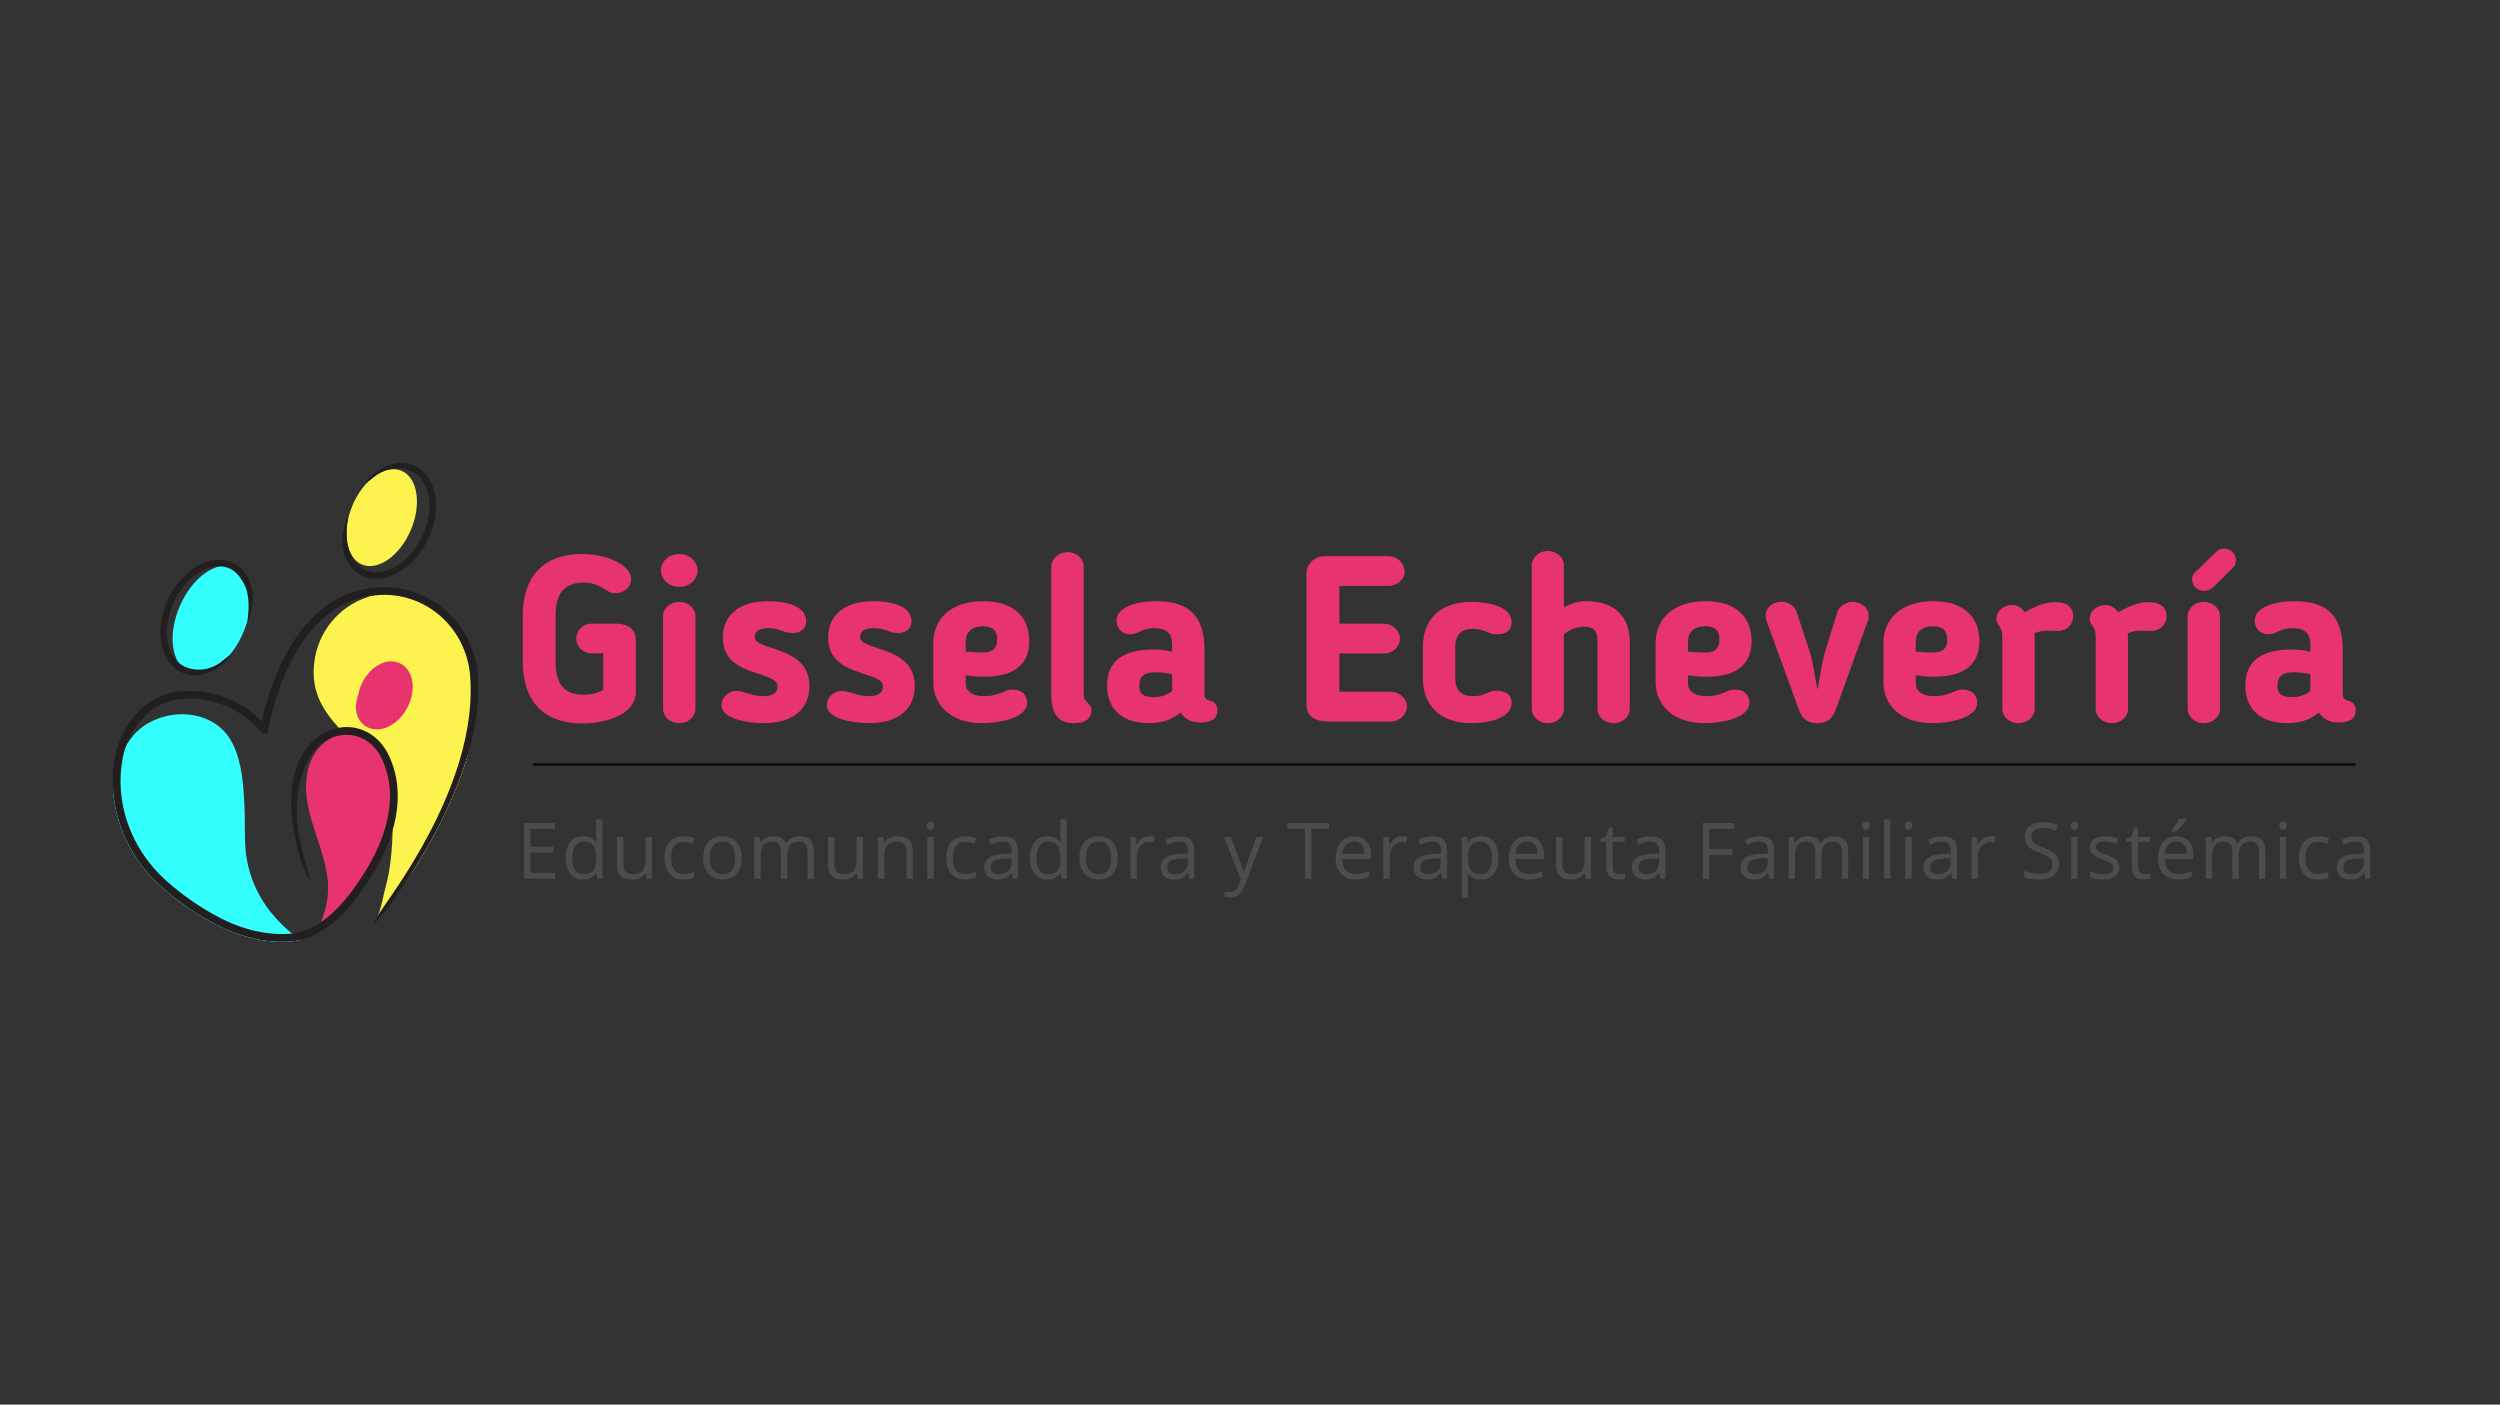 <?xml version="1.0" encoding="utf-8"?>
<!-- Generator: Adobe Illustrator 28.2.0, SVG Export Plug-In . SVG Version: 6.00 Build 0)  -->
<svg version="1.1" id="Capa_1" xmlns="http://www.w3.org/2000/svg" xmlns:xlink="http://www.w3.org/1999/xlink" x="0px" y="0px"
	 viewBox="0 0 1922.28 1080" style="enable-background:new 0 0 1922.28 1080;" xml:space="preserve">
<rect x="0" y="0" width="1922.28" height="1080" fill="#333333" stroke="none"/>
<style type="text/css">
	.st0{fill:#E7346E;}
	.st1{fill:#FCF34E;}
	.st2{fill:#33FFFF;}
	.st3{fill:#FFFFFF;}
	.st4{fill:#4C4C4C;}
	.st5{fill:none;stroke:#0C0C0C;stroke-width:2;stroke-miterlimit:10;}
	.st6{fill:#231F20;}
	.st7{fill:none;stroke:#FFFFFF;stroke-width:2;stroke-miterlimit:10;}
</style>
<g>
	<g>
		<g>
			<g>
				<path class="st4" d="M426.83,675.67h-23.88v-42.83h23.88v4.42h-18.9v13.8h17.75v4.39h-17.75v15.76h18.9V675.67z"/>
				<path class="st4" d="M458.64,671.36h-0.26c-2.25,3.26-5.61,4.89-10.08,4.89c-4.2,0-7.47-1.44-9.8-4.31s-3.5-6.95-3.5-12.25
					s1.17-9.4,3.52-12.33s5.61-4.39,9.79-4.39c4.36,0,7.7,1.58,10.02,4.75h0.38l-0.21-2.31l-0.12-2.26v-13.07h4.86v45.59h-3.96
					L458.64,671.36z M448.92,672.18c3.32,0,5.73-0.9,7.22-2.71s2.24-4.72,2.24-8.75v-1.03c0-4.55-0.76-7.8-2.27-9.74
					s-3.93-2.92-7.25-2.92c-2.85,0-5.03,1.11-6.55,3.33s-2.27,5.35-2.27,9.39c0,4.1,0.75,7.2,2.26,9.29S446.01,672.18,448.92,672.18
					z"/>
				<path class="st4" d="M479.33,643.56v20.83c0,2.62,0.6,4.57,1.79,5.86s3.06,1.93,5.6,1.93c3.36,0,5.82-0.92,7.37-2.75
					s2.33-4.83,2.33-8.99v-16.88h4.86v32.11h-4.01l-0.7-4.31h-0.26c-1,1.58-2.38,2.79-4.15,3.63s-3.78,1.26-6.05,1.26
					c-3.91,0-6.83-0.93-8.77-2.78s-2.92-4.82-2.92-8.91v-21.01H479.33z"/>
				<path class="st4" d="M525.61,676.25c-4.65,0-8.25-1.43-10.8-4.29s-3.82-6.91-3.82-12.14c0-5.37,1.29-9.52,3.88-12.45
					s6.27-4.39,11.06-4.39c1.54,0,3.09,0.17,4.63,0.5s2.75,0.72,3.63,1.17l-1.49,4.13c-1.07-0.43-2.25-0.79-3.52-1.07
					s-2.39-0.42-3.37-0.42c-6.52,0-9.79,4.16-9.79,12.48c0,3.95,0.8,6.97,2.39,9.08s3.95,3.16,7.08,3.16c2.68,0,5.42-0.58,8.23-1.73
					v4.31C531.58,675.7,528.88,676.25,525.61,676.25z"/>
				<path class="st4" d="M570.26,659.58c0,5.23-1.32,9.32-3.96,12.26s-6.28,4.41-10.93,4.41c-2.87,0-5.42-0.67-7.65-2.02
					s-3.95-3.28-5.16-5.8s-1.82-5.47-1.82-8.85c0-5.23,1.31-9.31,3.93-12.23s6.25-4.38,10.9-4.38c4.49,0,8.06,1.49,10.71,4.48
					S570.26,654.49,570.26,659.58z M545.8,659.58c0,4.1,0.82,7.23,2.46,9.38s4.05,3.22,7.24,3.22s5.6-1.07,7.25-3.21
					s2.48-5.27,2.48-9.39c0-4.08-0.83-7.18-2.48-9.3s-4.09-3.18-7.31-3.18c-3.18,0-5.59,1.04-7.21,3.13S545.8,655.44,545.8,659.58z"
					/>
				<path class="st4" d="M620.92,675.67v-20.89c0-2.56-0.55-4.48-1.64-5.76s-2.79-1.92-5.1-1.92c-3.03,0-5.26,0.87-6.71,2.61
					s-2.17,4.41-2.17,8.03v17.93h-4.86v-20.89c0-2.56-0.55-4.48-1.64-5.76s-2.8-1.92-5.13-1.92c-3.05,0-5.28,0.91-6.69,2.74
					s-2.12,4.82-2.12,8.98v16.85h-4.86v-32.11h3.96l0.79,4.39h0.23c0.92-1.56,2.21-2.78,3.88-3.66s3.54-1.32,5.61-1.32
					c5.02,0,8.3,1.82,9.84,5.45h0.23c0.96-1.68,2.34-3.01,4.16-3.98s3.89-1.46,6.21-1.46c3.63,0,6.35,0.93,8.16,2.8
					s2.71,4.85,2.71,8.95v20.95H620.92z"/>
				<path class="st4" d="M641.57,643.56v20.83c0,2.62,0.6,4.57,1.79,5.86s3.06,1.93,5.6,1.93c3.36,0,5.82-0.92,7.37-2.75
					s2.33-4.83,2.33-8.99v-16.88h4.86v32.11h-4.01l-0.7-4.31h-0.26c-1,1.58-2.38,2.79-4.15,3.63s-3.78,1.26-6.05,1.26
					c-3.91,0-6.83-0.93-8.77-2.78s-2.92-4.82-2.92-8.91v-21.01H641.57z"/>
				<path class="st4" d="M697,675.67V654.9c0-2.62-0.6-4.57-1.79-5.86s-3.06-1.93-5.6-1.93c-3.36,0-5.82,0.91-7.38,2.72
					s-2.34,4.81-2.34,8.99v16.85h-4.86v-32.11h3.96l0.79,4.39h0.23c1-1.58,2.39-2.81,4.19-3.68s3.8-1.3,6.01-1.3
					c3.87,0,6.78,0.93,8.73,2.8s2.93,4.85,2.93,8.95v20.95H697z"/>
				<path class="st4" d="M712.64,634.86c0-1.11,0.27-1.93,0.82-2.45s1.23-0.78,2.05-0.78c0.78,0,1.46,0.26,2.02,0.79
					s0.85,1.34,0.85,2.43s-0.28,1.91-0.85,2.45s-1.24,0.81-2.02,0.81c-0.82,0-1.5-0.27-2.05-0.81S712.64,635.95,712.64,634.86z
					 M717.91,675.67h-4.86v-32.11h4.86V675.67z"/>
				<path class="st4" d="M742.26,676.25c-4.65,0-8.25-1.43-10.8-4.29s-3.82-6.91-3.82-12.14c0-5.37,1.29-9.52,3.88-12.45
					s6.27-4.39,11.06-4.39c1.54,0,3.09,0.17,4.63,0.5s2.75,0.72,3.63,1.17l-1.49,4.13c-1.07-0.43-2.25-0.79-3.52-1.07
					s-2.39-0.42-3.37-0.42c-6.52,0-9.79,4.16-9.79,12.48c0,3.95,0.8,6.97,2.39,9.08s3.95,3.16,7.08,3.16c2.68,0,5.42-0.58,8.23-1.73
					v4.31C748.22,675.7,745.52,676.25,742.26,676.25z"/>
				<path class="st4" d="M778.94,675.67l-0.97-4.57h-0.23c-1.6,2.01-3.2,3.37-4.79,4.09s-3.58,1.07-5.96,1.07
					c-3.18,0-5.68-0.82-7.49-2.46s-2.71-3.97-2.71-7c0-6.48,5.19-9.88,15.56-10.2l5.45-0.18v-1.99c0-2.52-0.54-4.38-1.63-5.58
					s-2.82-1.8-5.2-1.8c-2.68,0-5.7,0.82-9.08,2.46l-1.49-3.72c1.58-0.86,3.32-1.53,5.2-2.02s3.77-0.73,5.67-0.73
					c3.83,0,6.67,0.85,8.51,2.55s2.77,4.42,2.77,8.17v21.91H778.94z M767.95,672.24c3.03,0,5.41-0.83,7.13-2.49s2.59-3.98,2.59-6.97
					v-2.9l-4.86,0.21c-3.87,0.14-6.66,0.74-8.36,1.8s-2.56,2.72-2.56,4.97c0,1.76,0.53,3.1,1.6,4.01S766.04,672.24,767.95,672.24z"
					/>
				<path class="st4" d="M815.62,671.36h-0.26c-2.25,3.26-5.61,4.89-10.08,4.89c-4.2,0-7.47-1.44-9.8-4.31s-3.5-6.95-3.5-12.25
					s1.17-9.4,3.52-12.33s5.61-4.39,9.79-4.39c4.36,0,7.7,1.58,10.02,4.75h0.38l-0.21-2.31l-0.12-2.26v-13.07h4.86v45.59h-3.96
					L815.62,671.36z M805.89,672.18c3.32,0,5.73-0.9,7.22-2.71s2.24-4.72,2.24-8.75v-1.03c0-4.55-0.76-7.8-2.27-9.74
					s-3.93-2.92-7.25-2.92c-2.85,0-5.03,1.11-6.55,3.33s-2.27,5.35-2.27,9.39c0,4.1,0.75,7.2,2.26,9.29S802.98,672.18,805.89,672.18
					z"/>
				<path class="st4" d="M859.44,659.58c0,5.23-1.32,9.32-3.96,12.26s-6.28,4.41-10.93,4.41c-2.87,0-5.42-0.67-7.65-2.02
					s-3.95-3.28-5.16-5.8s-1.82-5.47-1.82-8.85c0-5.23,1.31-9.31,3.93-12.23s6.25-4.38,10.9-4.38c4.49,0,8.06,1.49,10.71,4.48
					S859.44,654.49,859.44,659.58z M834.98,659.58c0,4.1,0.82,7.23,2.46,9.38s4.05,3.22,7.24,3.22s5.6-1.07,7.25-3.21
					s2.48-5.27,2.48-9.39c0-4.08-0.83-7.18-2.48-9.3s-4.09-3.18-7.31-3.18c-3.18,0-5.59,1.04-7.21,3.13S834.98,655.44,834.98,659.58
					z"/>
				<path class="st4" d="M883.82,642.97c1.43,0,2.71,0.12,3.84,0.35l-0.67,4.51c-1.33-0.29-2.5-0.44-3.52-0.44
					c-2.6,0-4.82,1.05-6.67,3.16s-2.77,4.74-2.77,7.88v17.23h-4.86v-32.11h4.01l0.56,5.95h0.23c1.19-2.09,2.63-3.7,4.31-4.83
					S881.8,642.97,883.82,642.97z"/>
				<path class="st4" d="M914.61,675.67l-0.97-4.57h-0.23c-1.6,2.01-3.2,3.37-4.79,4.09s-3.58,1.07-5.96,1.07
					c-3.18,0-5.68-0.82-7.49-2.46s-2.71-3.97-2.71-7c0-6.48,5.19-9.88,15.56-10.2l5.45-0.18v-1.99c0-2.52-0.54-4.38-1.63-5.58
					s-2.82-1.8-5.2-1.8c-2.68,0-5.7,0.82-9.08,2.46l-1.49-3.72c1.58-0.86,3.32-1.53,5.2-2.02s3.77-0.73,5.67-0.73
					c3.83,0,6.67,0.85,8.51,2.55s2.77,4.42,2.77,8.17v21.91H914.61z M903.62,672.24c3.03,0,5.41-0.83,7.13-2.49s2.59-3.98,2.59-6.97
					v-2.9l-4.86,0.21c-3.87,0.14-6.66,0.74-8.36,1.8s-2.56,2.72-2.56,4.97c0,1.76,0.53,3.1,1.6,4.01S901.71,672.24,903.62,672.24z"
					/>
				<path class="st4" d="M941.12,643.56h5.21l7.03,18.31c1.54,4.18,2.5,7.2,2.87,9.05h0.23c0.25-1,0.79-2.7,1.6-5.11
					s3.46-9.83,7.95-22.25h5.21l-13.8,36.56c-1.37,3.61-2.96,6.18-4.79,7.69s-4.07,2.27-6.72,2.27c-1.48,0-2.95-0.17-4.39-0.5v-3.9
					c1.07,0.23,2.28,0.35,3.6,0.35c3.34,0,5.72-1.88,7.15-5.62l1.79-4.57L941.12,643.56z"/>
				<path class="st4" d="M1008.35,675.67h-4.98v-38.41h-13.56v-4.42h32.11v4.42h-13.56V675.67z"/>
				<path class="st4" d="M1042.39,676.25c-4.75,0-8.49-1.45-11.24-4.34s-4.12-6.9-4.12-12.04c0-5.18,1.27-9.29,3.82-12.33
					s5.97-4.57,10.27-4.57c4.02,0,7.21,1.32,9.55,3.97s3.52,6.14,3.52,10.47v3.08h-22.12c0.1,3.77,1.05,6.63,2.86,8.58
					s4.35,2.93,7.63,2.93c3.46,0,6.88-0.72,10.25-2.17v4.34c-1.72,0.74-3.34,1.27-4.88,1.6S1044.56,676.25,1042.39,676.25z
					 M1041.07,647.04c-2.58,0-4.63,0.84-6.17,2.52s-2.44,4-2.71,6.97h16.79c0-3.07-0.68-5.42-2.05-7.05
					S1043.61,647.04,1041.07,647.04z"/>
				<path class="st4" d="M1078.34,642.97c1.43,0,2.71,0.12,3.84,0.35l-0.67,4.51c-1.33-0.29-2.5-0.44-3.52-0.44
					c-2.6,0-4.82,1.05-6.67,3.16s-2.77,4.74-2.77,7.88v17.23h-4.86v-32.11h4.01l0.56,5.95h0.23c1.19-2.09,2.63-3.7,4.31-4.83
					S1076.33,642.97,1078.34,642.97z"/>
				<path class="st4" d="M1109.13,675.67l-0.97-4.57h-0.23c-1.6,2.01-3.2,3.37-4.79,4.09s-3.58,1.07-5.96,1.07
					c-3.18,0-5.68-0.82-7.49-2.46s-2.71-3.97-2.71-7c0-6.48,5.19-9.88,15.56-10.2l5.45-0.18v-1.99c0-2.52-0.54-4.38-1.63-5.58
					s-2.82-1.8-5.2-1.8c-2.68,0-5.7,0.82-9.08,2.46l-1.49-3.72c1.58-0.86,3.32-1.53,5.2-2.02s3.77-0.73,5.67-0.73
					c3.83,0,6.67,0.85,8.51,2.55s2.77,4.42,2.77,8.17v21.91H1109.13z M1098.14,672.24c3.03,0,5.41-0.83,7.13-2.49
					s2.59-3.98,2.59-6.97v-2.9l-4.86,0.21c-3.87,0.14-6.66,0.74-8.36,1.8s-2.56,2.72-2.56,4.97c0,1.76,0.53,3.1,1.6,4.01
					S1096.23,672.24,1098.14,672.24z"/>
				<path class="st4" d="M1138.89,676.25c-2.09,0-4-0.39-5.73-1.16s-3.18-1.96-4.35-3.56h-0.35c0.23,1.88,0.35,3.65,0.35,5.33v13.21
					h-4.86v-46.52h3.96l0.67,4.39h0.23c1.25-1.76,2.71-3.03,4.37-3.81s3.56-1.17,5.71-1.17c4.26,0,7.54,1.46,9.86,4.37
					s3.47,6.99,3.47,12.25c0,5.27-1.18,9.37-3.53,12.29S1143.07,676.25,1138.89,676.25z M1138.19,647.1c-3.28,0-5.65,0.91-7.12,2.72
					s-2.22,4.71-2.26,8.67v1.08c0,4.51,0.75,7.74,2.26,9.68s3.92,2.92,7.24,2.92c2.77,0,4.95-1.12,6.52-3.37s2.36-5.34,2.36-9.29
					c0-4-0.79-7.08-2.36-9.21S1141.04,647.1,1138.19,647.1z"/>
				<path class="st4" d="M1175.48,676.25c-4.75,0-8.49-1.45-11.24-4.34s-4.12-6.9-4.12-12.04c0-5.18,1.27-9.29,3.82-12.33
					s5.97-4.57,10.27-4.57c4.02,0,7.21,1.32,9.55,3.97s3.52,6.14,3.52,10.47v3.08h-22.12c0.1,3.77,1.05,6.63,2.86,8.58
					s4.35,2.93,7.63,2.93c3.46,0,6.88-0.72,10.25-2.17v4.34c-1.72,0.74-3.34,1.27-4.88,1.6S1177.65,676.25,1175.48,676.25z
					 M1174.17,647.04c-2.58,0-4.63,0.84-6.17,2.52s-2.44,4-2.71,6.97h16.79c0-3.07-0.68-5.42-2.05-7.05
					S1176.7,647.04,1174.17,647.04z"/>
				<path class="st4" d="M1201.35,643.56v20.83c0,2.62,0.6,4.57,1.79,5.86s3.06,1.93,5.6,1.93c3.36,0,5.82-0.92,7.37-2.75
					s2.33-4.83,2.33-8.99v-16.88h4.86v32.11h-4.01l-0.7-4.31h-0.26c-1,1.58-2.38,2.79-4.15,3.63s-3.78,1.26-6.05,1.26
					c-3.91,0-6.83-0.93-8.77-2.78s-2.92-4.82-2.92-8.91v-21.01H1201.35z"/>
				<path class="st4" d="M1245.18,672.24c0.86,0,1.69-0.06,2.49-0.19s1.44-0.26,1.9-0.4v3.72c-0.53,0.25-1.3,0.46-2.33,0.63
					s-1.95,0.25-2.77,0.25c-6.21,0-9.32-3.27-9.32-9.81v-19.1h-4.6v-2.34l4.6-2.02l2.05-6.86h2.81v7.44h9.32v3.78h-9.32v18.9
					c0,1.93,0.46,3.42,1.38,4.45S1243.58,672.24,1245.18,672.24z"/>
				<path class="st4" d="M1276.94,675.67l-0.97-4.57h-0.23c-1.6,2.01-3.2,3.37-4.79,4.09s-3.58,1.07-5.96,1.07
					c-3.18,0-5.68-0.82-7.49-2.46s-2.71-3.97-2.71-7c0-6.48,5.19-9.88,15.56-10.2l5.45-0.18v-1.99c0-2.52-0.54-4.38-1.63-5.58
					s-2.82-1.8-5.2-1.8c-2.68,0-5.7,0.82-9.08,2.46l-1.49-3.72c1.58-0.86,3.32-1.53,5.2-2.02s3.77-0.73,5.67-0.73
					c3.83,0,6.67,0.85,8.51,2.55s2.77,4.42,2.77,8.17v21.91H1276.94z M1265.95,672.24c3.03,0,5.41-0.83,7.13-2.49
					s2.59-3.98,2.59-6.97v-2.9l-4.86,0.21c-3.87,0.14-6.66,0.74-8.36,1.8s-2.56,2.72-2.56,4.97c0,1.76,0.53,3.1,1.6,4.01
					S1264.04,672.24,1265.95,672.24z"/>
				<path class="st4" d="M1314.26,675.67h-4.98v-42.83h23.88v4.42h-18.9v15.67h17.75v4.42h-17.75V675.67z"/>
				<path class="st4" d="M1360.46,675.67l-0.97-4.57h-0.23c-1.6,2.01-3.2,3.37-4.79,4.09s-3.58,1.07-5.96,1.07
					c-3.18,0-5.68-0.82-7.49-2.46s-2.71-3.97-2.71-7c0-6.48,5.19-9.88,15.56-10.2l5.45-0.18v-1.99c0-2.52-0.54-4.38-1.63-5.58
					s-2.82-1.8-5.2-1.8c-2.68,0-5.7,0.82-9.08,2.46l-1.49-3.72c1.58-0.86,3.32-1.53,5.2-2.02s3.77-0.73,5.67-0.73
					c3.83,0,6.67,0.85,8.51,2.55s2.77,4.42,2.77,8.17v21.91H1360.46z M1349.47,672.24c3.03,0,5.41-0.83,7.13-2.49
					s2.59-3.98,2.59-6.97v-2.9l-4.86,0.21c-3.87,0.14-6.66,0.74-8.36,1.8s-2.56,2.72-2.56,4.97c0,1.76,0.53,3.1,1.6,4.01
					S1347.56,672.24,1349.47,672.24z"/>
				<path class="st4" d="M1416.21,675.67v-20.89c0-2.56-0.55-4.48-1.64-5.76s-2.79-1.92-5.1-1.92c-3.03,0-5.26,0.87-6.71,2.61
					s-2.17,4.41-2.17,8.03v17.93h-4.86v-20.89c0-2.56-0.55-4.48-1.64-5.76s-2.8-1.92-5.13-1.92c-3.05,0-5.28,0.91-6.69,2.74
					s-2.12,4.82-2.12,8.98v16.85h-4.86v-32.11h3.96l0.79,4.39h0.23c0.92-1.56,2.21-2.78,3.88-3.66s3.54-1.32,5.61-1.32
					c5.02,0,8.3,1.82,9.84,5.45h0.23c0.96-1.68,2.34-3.01,4.16-3.98s3.89-1.46,6.21-1.46c3.63,0,6.35,0.93,8.16,2.8
					s2.71,4.85,2.71,8.95v20.95H1416.21z"/>
				<path class="st4" d="M1431.88,634.86c0-1.11,0.27-1.93,0.82-2.45s1.23-0.78,2.05-0.78c0.78,0,1.46,0.26,2.02,0.79
					s0.85,1.34,0.85,2.43s-0.28,1.91-0.85,2.45s-1.24,0.81-2.02,0.81c-0.82,0-1.5-0.27-2.05-0.81S1431.88,635.95,1431.88,634.86z
					 M1437.15,675.67h-4.86v-32.11h4.86V675.67z"/>
				<path class="st4" d="M1453.53,675.67h-4.86v-45.59h4.86V675.67z"/>
				<path class="st4" d="M1464.63,634.86c0-1.11,0.27-1.93,0.82-2.45s1.23-0.78,2.05-0.78c0.78,0,1.46,0.26,2.02,0.79
					s0.85,1.34,0.85,2.43s-0.28,1.91-0.85,2.45s-1.24,0.81-2.02,0.81c-0.82,0-1.5-0.27-2.05-0.81S1464.63,635.95,1464.63,634.86z
					 M1469.91,675.67h-4.86v-32.11h4.86V675.67z"/>
				<path class="st4" d="M1501.16,675.67l-0.97-4.57h-0.23c-1.6,2.01-3.2,3.37-4.79,4.09s-3.58,1.07-5.96,1.07
					c-3.18,0-5.68-0.82-7.49-2.46s-2.71-3.97-2.71-7c0-6.48,5.19-9.88,15.56-10.2l5.45-0.18v-1.99c0-2.52-0.54-4.38-1.63-5.58
					s-2.82-1.8-5.2-1.8c-2.68,0-5.7,0.82-9.08,2.46l-1.49-3.72c1.58-0.86,3.32-1.53,5.2-2.02s3.77-0.73,5.67-0.73
					c3.83,0,6.67,0.85,8.51,2.55s2.77,4.42,2.77,8.17v21.91H1501.16z M1490.18,672.24c3.03,0,5.41-0.83,7.13-2.49
					s2.59-3.98,2.59-6.97v-2.9l-4.86,0.21c-3.87,0.14-6.66,0.74-8.36,1.8s-2.56,2.72-2.56,4.97c0,1.76,0.53,3.1,1.6,4.01
					S1488.26,672.24,1490.18,672.24z"/>
				<path class="st4" d="M1530.64,642.97c1.43,0,2.71,0.12,3.84,0.35l-0.67,4.51c-1.33-0.29-2.5-0.44-3.52-0.44
					c-2.6,0-4.82,1.05-6.67,3.16s-2.77,4.74-2.77,7.88v17.23h-4.86v-32.11h4.01l0.56,5.95h0.23c1.19-2.09,2.63-3.7,4.31-4.83
					S1528.62,642.97,1530.64,642.97z"/>
				<path class="st4" d="M1583.37,664.27c0,3.77-1.37,6.71-4.1,8.82s-6.45,3.16-11.13,3.16c-5.08,0-8.98-0.65-11.72-1.96v-4.8
					c1.76,0.74,3.67,1.33,5.74,1.76s4.12,0.64,6.15,0.64c3.32,0,5.82-0.63,7.5-1.89s2.52-3.01,2.52-5.26c0-1.48-0.3-2.7-0.89-3.65
					s-1.59-1.82-2.99-2.62s-3.52-1.71-6.37-2.72c-3.98-1.43-6.83-3.12-8.54-5.07s-2.56-4.5-2.56-7.65c0-3.3,1.24-5.93,3.72-7.88
					s5.76-2.93,9.84-2.93c4.26,0,8.17,0.78,11.75,2.34l-1.55,4.34c-3.54-1.48-6.97-2.23-10.31-2.23c-2.64,0-4.7,0.57-6.18,1.7
					s-2.23,2.71-2.23,4.72c0,1.48,0.27,2.7,0.82,3.65s1.47,1.82,2.77,2.61s3.29,1.67,5.96,2.62c4.49,1.6,7.58,3.32,9.27,5.16
					S1583.37,661.34,1583.37,664.27z"/>
				<path class="st4" d="M1592.18,634.86c0-1.11,0.27-1.93,0.82-2.45s1.23-0.78,2.05-0.78c0.78,0,1.46,0.26,2.02,0.79
					s0.85,1.34,0.85,2.43s-0.28,1.91-0.85,2.45s-1.24,0.81-2.02,0.81c-0.82,0-1.5-0.27-2.05-0.81S1592.18,635.95,1592.18,634.86z
					 M1597.46,675.67h-4.86v-32.11h4.86V675.67z"/>
				<path class="st4" d="M1629.68,666.91c0,2.99-1.11,5.29-3.34,6.91s-5.35,2.43-9.38,2.43c-4.26,0-7.58-0.67-9.96-2.02v-4.51
					c1.54,0.78,3.2,1.4,4.97,1.85s3.47,0.67,5.11,0.67c2.54,0,4.49-0.41,5.86-1.22s2.05-2.05,2.05-3.71c0-1.25-0.54-2.32-1.63-3.21
					s-3.2-1.94-6.34-3.15c-2.99-1.11-5.11-2.08-6.37-2.92s-2.2-1.77-2.81-2.83s-0.92-2.31-0.92-3.78c0-2.62,1.06-4.68,3.19-6.2
					s5.05-2.27,8.76-2.27c3.46,0,6.84,0.7,10.14,2.11l-1.73,3.96c-3.22-1.33-6.14-1.99-8.76-1.99c-2.3,0-4.04,0.36-5.21,1.08
					s-1.76,1.72-1.76,2.99c0,0.86,0.22,1.59,0.66,2.2s1.15,1.18,2.12,1.73s2.85,1.34,5.62,2.37c3.81,1.39,6.38,2.78,7.72,4.19
					S1629.68,664.78,1629.68,666.91z"/>
				<path class="st4" d="M1649.17,672.24c0.86,0,1.69-0.06,2.49-0.19s1.44-0.26,1.9-0.4v3.72c-0.53,0.25-1.3,0.46-2.33,0.63
					s-1.95,0.25-2.77,0.25c-6.21,0-9.32-3.27-9.32-9.81v-19.1h-4.6v-2.34l4.6-2.02l2.05-6.86h2.81v7.44h9.32v3.78h-9.32v18.9
					c0,1.93,0.46,3.42,1.38,4.45S1647.56,672.24,1649.17,672.24z"/>
				<path class="st4" d="M1674.74,676.25c-4.75,0-8.49-1.45-11.24-4.34s-4.12-6.9-4.12-12.04c0-5.18,1.27-9.29,3.82-12.33
					s5.97-4.57,10.27-4.57c4.02,0,7.21,1.32,9.55,3.97s3.52,6.14,3.52,10.47v3.08h-22.12c0.1,3.77,1.05,6.63,2.86,8.58
					s4.35,2.93,7.63,2.93c3.46,0,6.88-0.72,10.25-2.17v4.34c-1.72,0.74-3.34,1.27-4.88,1.6S1676.91,676.25,1674.74,676.25z
					 M1673.42,647.04c-2.58,0-4.63,0.84-6.17,2.52s-2.44,4-2.71,6.97h16.79c0-3.07-0.68-5.42-2.05-7.05
					S1675.96,647.04,1673.42,647.04z M1669.82,638.58c0.94-1.21,1.95-2.68,3.03-4.39s1.94-3.21,2.56-4.48h5.92v0.62
					c-0.86,1.27-2.14,2.83-3.84,4.69s-3.17,3.29-4.42,4.31h-3.25V638.58z"/>
				<path class="st4" d="M1736.97,675.67v-20.89c0-2.56-0.55-4.48-1.64-5.76s-2.79-1.92-5.1-1.92c-3.03,0-5.26,0.87-6.71,2.61
					s-2.17,4.41-2.17,8.03v17.93h-4.86v-20.89c0-2.56-0.55-4.48-1.64-5.76s-2.8-1.92-5.13-1.92c-3.05,0-5.28,0.91-6.69,2.74
					s-2.12,4.82-2.12,8.98v16.85h-4.86v-32.11h3.96l0.79,4.39h0.23c0.92-1.56,2.21-2.78,3.88-3.66s3.54-1.32,5.61-1.32
					c5.02,0,8.3,1.82,9.84,5.45h0.23c0.96-1.68,2.34-3.01,4.16-3.98s3.89-1.46,6.21-1.46c3.63,0,6.35,0.93,8.16,2.8
					s2.71,4.85,2.71,8.95v20.95H1736.97z"/>
				<path class="st4" d="M1752.64,634.86c0-1.11,0.27-1.93,0.82-2.45s1.23-0.78,2.05-0.78c0.78,0,1.46,0.26,2.02,0.79
					s0.85,1.34,0.85,2.43s-0.28,1.91-0.85,2.45s-1.24,0.81-2.02,0.81c-0.82,0-1.5-0.27-2.05-0.81S1752.64,635.95,1752.64,634.86z
					 M1757.91,675.67h-4.86v-32.11h4.86V675.67z"/>
				<path class="st4" d="M1782.26,676.25c-4.65,0-8.25-1.43-10.8-4.29s-3.82-6.91-3.82-12.14c0-5.37,1.29-9.52,3.88-12.45
					s6.27-4.39,11.06-4.39c1.54,0,3.09,0.17,4.63,0.5s2.75,0.72,3.63,1.17l-1.49,4.13c-1.07-0.43-2.25-0.79-3.52-1.07
					s-2.39-0.42-3.37-0.42c-6.52,0-9.79,4.16-9.79,12.48c0,3.95,0.8,6.97,2.39,9.08s3.95,3.16,7.08,3.16c2.68,0,5.42-0.58,8.23-1.73
					v4.31C1788.22,675.7,1785.52,676.25,1782.26,676.25z"/>
				<path class="st4" d="M1818.93,675.67l-0.97-4.57h-0.23c-1.6,2.01-3.2,3.37-4.79,4.09s-3.58,1.07-5.96,1.07
					c-3.18,0-5.68-0.82-7.49-2.46s-2.71-3.97-2.71-7c0-6.48,5.19-9.88,15.56-10.2l5.45-0.18v-1.99c0-2.52-0.54-4.38-1.63-5.58
					s-2.82-1.8-5.2-1.8c-2.68,0-5.7,0.82-9.08,2.46l-1.49-3.72c1.58-0.86,3.32-1.53,5.2-2.02s3.77-0.73,5.67-0.73
					c3.83,0,6.67,0.85,8.51,2.55s2.77,4.42,2.77,8.17v21.91H1818.93z M1807.95,672.24c3.03,0,5.41-0.83,7.13-2.49
					s2.59-3.98,2.59-6.97v-2.9l-4.86,0.21c-3.87,0.14-6.66,0.74-8.36,1.8s-2.56,2.72-2.56,4.97c0,1.76,0.53,3.1,1.6,4.01
					S1806.03,672.24,1807.95,672.24z"/>
			</g>
		</g>
		<g>
			<path class="st0" d="M427.22,508.98c0,15.51,5.41,25.25,21.65,25.25c6.31,0,10.82-1.62,14.97-3.79V502.3h-9.38
				c-5.95,0-11.36-5.05-11.36-11.36c0-6.31,5.41-11.37,11.36-11.37h19.66c8.3,0,14.79,3.97,14.79,12.63v39.87
				c0,16.96-22.37,24.17-40.95,24.17c-31.57,0-46-18.76-46-47.26v-35.72c0-28.5,14.43-47.26,46-47.26c19.12,0,37.34,8.84,37.34,19.3
				c0,5.77-5.05,10.82-11.91,10.82c-4.15,0-5.41-1.26-7.76-2.71l-1.8-1.08c-4.51-2.71-9.2-4.33-14.97-4.33
				c-16.24,0-21.65,9.74-21.65,25.25V508.98z"/>
			<path class="st0" d="M522.28,451.25c-7.94,0-14.07-5.77-14.07-12.63c0-7.04,6.13-12.63,14.07-12.63s14.07,5.77,14.07,12.63
				C536.35,445.66,530.22,451.25,522.28,451.25z M534.73,544.87c0,6.31-5.41,11.18-12.45,11.18s-12.45-4.87-12.45-11.18V473.8
				c0-5.95,5.41-11,12.45-11s12.45,5.05,12.45,11V544.87z"/>
			<path class="st0" d="M590.64,462.25c11.72,0,29.22,2.89,29.22,15.33c0,7.76-6.85,9.2-10.64,9.2c-6.31,0-9.56-3.79-18.4-3.79
				c-6.85,0-10.46,2.34-10.46,6.49c0,2.53,1.44,4.33,5.41,5.95c12.99,5.59,36.62,8.12,36.62,32.11c0,17.5-12.45,28.5-35.18,28.5
				c-11.54,0-32.47-2.89-32.47-14.07c0-5.23,4.69-10.64,11.72-10.64c5.95,0,11.54,3.97,20.38,3.97c6.49,0,11-2.16,11-7.21
				c0-3.25-1.8-4.69-3.79-5.77c-11.72-6.49-38.24-7.04-38.24-32.11C555.83,473.62,567.55,462.25,590.64,462.25z"/>
			<path class="st0" d="M671.63,462.25c11.72,0,29.22,2.89,29.22,15.33c0,7.76-6.85,9.2-10.64,9.2c-6.31,0-9.56-3.79-18.4-3.79
				c-6.85,0-10.46,2.34-10.46,6.49c0,2.53,1.44,4.33,5.41,5.95c12.99,5.59,36.62,8.12,36.62,32.11c0,17.5-12.45,28.5-35.18,28.5
				c-11.54,0-32.47-2.89-32.47-14.07c0-5.23,4.69-10.64,11.72-10.64c5.95,0,11.54,3.97,20.38,3.97c6.49,0,11-2.16,11-7.21
				c0-3.25-1.8-4.69-3.79-5.77c-11.72-6.49-38.24-7.04-38.24-32.11C636.82,473.62,648.54,462.25,671.63,462.25z"/>
			<path class="st0" d="M742.52,519.26v5.95c0,6.13,4.69,10.1,14.43,10.1c5.77,0,10.46-1.44,16.24-3.97
				c0.72-0.36,2.34-1.08,5.41-1.08c8.66,0,11.18,5.77,11.18,9.92c0,12.63-23.09,15.87-34.63,15.87c-23.81,0-37.52-13.71-37.52-31.57
				v-30.12c0-18.22,13.35-32.11,38.42-32.11c23.63,0,35.36,12.45,35.36,30.67c0,17.32-10.64,27.42-35,27.42
				C751.72,520.34,747.75,519.98,742.52,519.26z M755.87,481.56c-8.66,0-13.35,4.51-13.35,11.73v7.76
				c5.77,0.54,11.18,0.72,12.99,0.72c6.86,0,11.18-2.35,11.18-10.1C766.69,484.44,762.91,481.56,755.87,481.56z"/>
			<path class="st0" d="M808.36,534.77v-99.03c0-5.95,5.41-11.18,12.45-11.18s12.45,4.87,12.45,11.18v96.87
				c0,3.79,0.18,4.69,2.71,7.4c1.8,1.98,3.25,2.89,3.25,6.31c0,6.49-5.05,9.74-13.53,9.74
				C818.46,556.06,808.36,553.71,808.36,534.77z"/>
			<path class="st0" d="M926.15,533.15c0,5.41,2.71,4.87,5.77,6.13c2.71,1.08,4.15,3.07,4.15,6.85c0,5.77-3.43,9.38-12.99,9.38
				c-6.67,0-11.18-1.8-15.33-7.58c-6.67,5.41-14.25,8.12-24.35,8.12c-20.92,0-32.11-11.36-32.11-28.5v-0.54
				c0-18.4,11.91-27.6,35.72-27.6c4.87,0,9.56,0.36,14.25,1.8v-5.77c0-8.48-4.51-12.45-13.71-12.45c-5.05,0-8.12,1.26-11.73,2.89
				c-1.44,0.54-3.43,1.8-6.85,1.8c-7.58,0-10.46-5.95-10.46-10.46c0-10.64,15.87-14.97,30.85-14.97c26.16,0,36.8,12.99,36.8,37.34
				V533.15z M876.01,527.19v0.54c0,5.95,3.43,8.3,11.18,8.3c4.69,0,9.38-1.08,14.07-4.69v-12.99c-4.51-0.9-9.2-1.44-12.81-1.44
				C877.99,516.91,876.01,521.78,876.01,527.19z"/>
			<path class="st0" d="M1069.19,554.79h-47.8c-8.84,0-16.78-3.07-16.78-12.81V440.43c0-6.31,5.95-12.81,13.89-12.81h48.88
				c6.86,0,12.63,5.41,12.63,11.73c0,6.49-5.77,11.18-12.63,11.18h-37.52v29.04h34.09c6.31,0,12.45,4.87,12.45,11.37
				c0,6.49-5.41,11.54-12.45,11.54h-34.09v29.4h39.33c6.67,0,12.63,5.05,12.63,11.18C1081.82,549.56,1076.05,554.79,1069.19,554.79z
				"/>
			<path class="st0" d="M1094.08,497.25c0-19.3,11.54-34.46,37.34-34.46c10.64,0,30.85,2.53,30.85,15.69c0,4.33-2.17,9.2-11.18,9.2
				c-1.8,0-3.43-0.18-5.95-1.08c-3.79-1.44-6.67-3.07-12.27-3.07c-9.92,0-13.89,5.23-13.89,13.71v24.35
				c0,8.48,3.97,13.71,13.89,13.71c5.59,0,8.66-1.62,12.27-3.07c1.8-0.72,3.07-1.08,5.59-1.08c9.38,0,11.54,5.05,11.54,9.2
				c0,12.99-20.2,15.69-31.03,15.69c-25.43,0-37.16-15.15-37.16-34.45V497.25z"/>
			<path class="st0" d="M1202.49,544.87c0,6.31-5.23,11.18-12.27,11.18s-12.45-4.87-12.45-11.18V434.84
				c0-5.77,5.23-11.18,12.27-11.18s12.45,4.87,12.45,11.18v32.29c5.05-3.07,11-4.87,17.14-4.87c23.09,0,33.55,12.99,33.55,31.57
				v51.05c0,6.31-5.77,11.18-12.45,11.18c-7.04,0-12.45-4.87-12.45-11.18V492.2c0-6.86-2.89-10.28-10.28-10.28
				c-5.05,0-11.36,1.98-15.51,5.95V544.87z"/>
			<path class="st0" d="M1297.91,519.26v5.95c0,6.13,4.69,10.1,14.43,10.1c5.77,0,10.46-1.44,16.24-3.97
				c0.72-0.36,2.34-1.08,5.41-1.08c8.66,0,11.18,5.77,11.18,9.92c0,12.63-23.09,15.87-34.63,15.87c-23.81,0-37.52-13.71-37.52-31.57
				v-30.12c0-18.22,13.35-32.11,38.42-32.11c23.63,0,35.36,12.45,35.36,30.67c0,17.32-10.64,27.42-35,27.42
				C1307.11,520.34,1303.14,519.98,1297.91,519.26z M1311.26,481.56c-8.66,0-13.35,4.51-13.35,11.73v7.76
				c5.77,0.54,11.18,0.72,12.99,0.72c6.86,0,11.18-2.35,11.18-10.1C1322.08,484.44,1318.3,481.56,1311.26,481.56z"/>
			<path class="st0" d="M1391.35,500.68c3.07,9.74,4.15,19.84,6.13,29.76c1.98-9.92,3.07-20.02,5.95-29.76l9.38-30.12
				c1.62-4.69,6.86-7.76,11.73-7.76c6.49,0,12.27,4.33,12.27,10.82c0,0.9,0,1.8-0.36,3.07l-24.71,68.37c-2.89,7.76-6.67,11-14.25,11
				c-7.94,0-11.72-3.25-14.43-10.64l-25.07-68.91c-0.36-1.26-0.36-2.17-0.36-3.07c0-6.49,5.77-10.82,12.27-10.82
				c4.87,0,9.92,3.07,11.54,7.76L1391.35,500.68z"/>
			<path class="st0" d="M1473.06,519.26v5.95c0,6.13,4.69,10.1,14.43,10.1c5.77,0,10.46-1.44,16.24-3.97
				c0.72-0.36,2.34-1.08,5.41-1.08c8.66,0,11.18,5.77,11.18,9.92c0,12.63-23.09,15.87-34.63,15.87c-23.81,0-37.52-13.71-37.52-31.57
				v-30.12c0-18.22,13.35-32.11,38.42-32.11c23.63,0,35.36,12.45,35.36,30.67c0,17.32-10.64,27.42-35,27.42
				C1482.25,520.34,1478.29,519.98,1473.06,519.26z M1486.4,481.56c-8.66,0-13.35,4.51-13.35,11.73v7.76
				c5.77,0.54,11.18,0.72,12.99,0.72c6.86,0,11.18-2.35,11.18-10.1C1497.23,484.44,1493.44,481.56,1486.4,481.56z"/>
			<path class="st0" d="M1564.15,486.97c0.18,1.26,0.36,2.34,0.36,3.43v54.48c0,6.31-5.41,11.18-12.45,11.18
				s-12.45-4.87-12.45-11.18V490.4c0-4.15-0.54-6.31-1.98-8.48c-1.44-1.8-2.53-3.25-2.53-5.95c0-6.49,5.77-10.82,12.27-10.82
				c3.79,0,7.04,2.34,9.56,5.59c8.3-4.87,16.6-7.76,22.37-7.76c11.37,0,14.79,4.69,14.79,10.82c0,7.04-5.77,11.73-12.63,11.37
				C1573.71,484.8,1570.46,484.44,1564.15,486.97z"/>
			<path class="st0" d="M1635.94,486.97c0.18,1.26,0.36,2.34,0.36,3.43v54.48c0,6.31-5.41,11.18-12.45,11.18
				s-12.45-4.87-12.45-11.18V490.4c0-4.15-0.54-6.31-1.98-8.48c-1.44-1.8-2.53-3.25-2.53-5.95c0-6.49,5.77-10.82,12.27-10.82
				c3.79,0,7.04,2.34,9.56,5.59c8.3-4.87,16.6-7.76,22.37-7.76c11.37,0,14.79,4.69,14.79,10.82c0,7.04-5.77,11.73-12.63,11.37
				C1645.5,484.8,1642.25,484.44,1635.94,486.97z"/>
			<path class="st0" d="M1694.56,556.06c-7.04,0-12.45-4.87-12.45-11.18V473.8c0-5.95,5.41-11,12.45-11s12.45,5.05,12.45,11v71.07
				C1707.01,551.19,1701.59,556.06,1694.56,556.06z M1701.59,426.72l1.44-1.44c2.16-2.17,3.43-3.43,7.4-3.43
				c4.15,0,8.84,3.79,8.84,8.84c0,1.44-0.36,3.25-1.62,5.05l-14.79,14.79c-2.71,2.34-4.15,3.79-8.12,3.79c-5.05,0-9.2-3.61-9.2-8.84
				c0-1.8,0.36-3.07,1.44-4.51L1701.59,426.72z"/>
			<path class="st0" d="M1801.35,533.15c0,5.41,2.71,4.87,5.77,6.13c2.71,1.08,4.15,3.07,4.15,6.85c0,5.77-3.43,9.38-12.99,9.38
				c-6.67,0-11.18-1.8-15.33-7.58c-6.67,5.41-14.25,8.12-24.35,8.12c-20.92,0-32.11-11.36-32.11-28.5v-0.54
				c0-18.4,11.91-27.6,35.72-27.6c4.87,0,9.56,0.36,14.25,1.8v-5.77c0-8.48-4.51-12.45-13.71-12.45c-5.05,0-8.12,1.26-11.73,2.89
				c-1.44,0.54-3.43,1.8-6.85,1.8c-7.58,0-10.46-5.95-10.46-10.46c0-10.64,15.87-14.97,30.85-14.97c26.16,0,36.8,12.99,36.8,37.34
				V533.15z M1751.2,527.19v0.54c0,5.95,3.43,8.3,11.18,8.3c4.69,0,9.38-1.08,14.07-4.69v-12.99c-4.51-0.9-9.2-1.44-12.81-1.44
				C1753.18,516.91,1751.2,521.78,1751.2,527.19z"/>
		</g>
		<line class="st5" x1="409.83" y1="587.84" x2="1811.26" y2="587.84"/>
	</g>
</g>
<g>
	<path class="st1" d="M364.51,537.1c0.1,14.37-1.43,30.04-6.09,47.63c-0.02,0.04-0.02,0.06-0.04,0.1c0,0.02,0,0.04-0.02,0.06
		c-7.24,23-19.37,50.13-38.78,81.62c-0.02,0.02-0.02,0.04-0.04,0.06c-9.17,13.89-20.1,28.7-33.08,44.55
		c1.81-2.2,3.19-4.84,4.33-7.68c2.92-7.24,4.13-15.95,6.05-22.76c3.12-11.07,4.84-27.92,5.04-42.45
		c0.14-10.54-0.54-19.86-2.06-24.85v-0.02c-6.43-20.96-21.17-34.65-34.27-48.34c-1.73-1.81-3.43-3.61-5.1-5.46
		c-12.8-14.19-22.5-29.41-18.32-53.54c4.27-24.51,22.74-42.76,44.83-48.12c10.78-2.6,22.4-2.14,33.68,2.16
		C349.04,470.92,364.32,506.56,364.51,537.1z"/>
	<g>
		<g>
			<path class="st1" d="M364.51,537.1c0.1,14.39-1.43,30.1-6.13,47.73c0,0.02,0,0.04-0.02,0.06c-7.24,23.02-19.39,50.17-38.82,81.68
				c-8.18,12.38-17.76,25.48-28.93,39.41c2.24-3.99,4.39-7.9,6.43-11.73c41.99-78.48,45.76-128.65,39.09-167.23
				c-5-29.05-24.63-60.49-52.79-68.09c1.27-0.4,2.54-0.75,3.83-1.05c10.72-2.56,22.27-2.08,33.46,2.18
				C349.04,470.92,364.32,506.56,364.51,537.1z"/>
			<path class="st1" d="M290.02,705.24c-0.99,2.15-2.14,4.15-3.55,5.87c0.95-1.16,1.85-2.3,2.78-3.45
				C289.54,706.88,289.79,706.07,290.02,705.24z"/>
		</g>
	</g>
	<path class="st0" d="M241.08,716.15c5.29-3.22,7.38-11.32,8.92-16.87c2.06-7.42,2.76-14.93,1.98-22.61
		c-1.73-17.15-9.1-33.06-13.44-49.6c-1.63-6.23-2.87-12.59-3.17-19.03c-0.26-5.65,0.22-11.32,1.61-16.81
		c0.23-0.89,0.48-1.78,0.75-2.66c6.45-20.89,28.97-31.47,46.71-21.34c14.66,8.37,20.09,30.32,17.71,48.22
		C298.89,640.02,281.95,691.27,241.08,716.15z"/>
	<g>
		<g>
			<path class="st0" d="M284.45,567.23c-8.7-4.97-18.54-4.94-27.08-1.18c13.43,7.1,21.7,25.17,23.04,41.4
				c1.84,22.43-2.64,68.74-29.42,101.79c33.73-26.52,48.17-71.31,51.17-93.79C304.54,597.55,299.11,575.6,284.45,567.23z"/>
			<path class="st0" d="M246.32,709.9c-1.3,2.59-2.98,4.87-5.25,6.25c1.48-0.9,2.91-1.84,4.32-2.8
				C245.78,712.24,246.09,711.09,246.32,709.9z"/>
		</g>
	</g>
	<path class="st2" d="M224.87,718.26c1.17,0.93,3.17,2.7,5.48,4.6c-2.6,0.58-5.26,0.97-8,1.13c-1.81,0.1-3.59,0.16-5.36,0.16
		c-20.8,0-38.8-7.01-50.6-13.14c-15-7.78-29.67-17.9-42.41-29.25c-21.07-18.73-33.99-44.23-36.71-70.67
		c-0.22-13.06,2.68-25.96,9.58-37.41c1.43-2.38,3.04-4.7,4.82-6.95c19.11-23.97,62.45-24.25,77,4.64
		c7.5,14.86,8.51,32.31,9.31,48.64c0.52,11.05-0.06,22.3,0.85,33.36c2.14,25.6,15.74,48.48,35.52,64.45
		C224.53,717.98,224.69,718.12,224.87,718.26z"/>
	<path class="st2" d="M224.35,717.84c-5.62-4.54-10.72-9.65-15.22-15.21c-9.75-2.59-18.18-6.25-24.72-9.64
		c-15-7.78-29.67-17.9-42.41-29.25c-21.07-18.73-33.99-44.23-36.71-70.67c-0.22-13.06,2.68-25.96,9.58-37.41l0,0
		c-5.04,2.81-9.56,6.51-13.2,11.08c-1.79,2.24-3.39,4.56-4.82,6.95c-6.91,11.45-9.8,24.35-9.58,37.41
		c2.72,26.43,15.64,51.93,36.71,70.67c12.74,11.35,27.41,21.47,42.41,29.25c11.81,6.13,29.81,13.14,50.6,13.14
		c1.77,0,3.55-0.06,5.36-0.16c2.74-0.16,5.4-0.56,8-1.13c-2.3-1.91-4.31-3.67-5.48-4.6C224.69,718.12,224.53,717.98,224.35,717.84z"
		/>
	<g>
		<path class="st6" d="M358.42,584.73c-0.02,0.04-0.02,0.06-0.04,0.1c0,0.02,0,0.04-0.02,0.06c-7.24,23-19.37,50.13-38.78,81.62
			c-0.02,0.02-0.02,0.04-0.04,0.06c-5.97,9.68-12.81,19.36-20.23,29.89c-4.27,6.05-12.22,15.15-12.85,14.66
			c-0.36-0.28,1.71-3.71,4.33-7.68c1.92-2.96,4.17-6.21,5.95-8.75c0.1-0.14,0.2-0.3,0.3-0.44c59.22-84.2,67.07-141.53,64.45-174.57
			c-2.9-36.3-33.04-63.7-68.72-62.23c-1.89,0.08-3.75,0.22-5.6,0.44c-0.08,0-0.14,0.02-0.22,0.02c-9.45,1.11-18.32,4.09-26.45,8.83
			c-43.46,25.3-54.21,94.3-54.33,94.99c-0.16,1.17-1.01,2.12-2.14,2.44c-1.15,0.3-2.36-0.08-3.1-0.99
			c-15.52-18.99-40.26-28.68-64.61-25.26c-19.88,2.76-33.52,19.15-39.47,35.78c-1.05,2.94-1.87,5.89-2.44,8.77
			c-6.71,34.13,6.13,70.49,33.54,94.86c12.38,11.03,26.61,20.86,41.18,28.42c12.14,6.31,31.18,13.57,52.87,12.3
			c0.79-0.04,1.59-0.12,2.36-0.2c25.56-2.94,44.37-28.46,56.4-47.65c8.39-13.36,14.31-27.29,17.11-40.32
			c1.23-5.66,1.89-11.15,1.96-16.49v-0.02c0.2-10.7-1.87-20.68-6.19-29.83c-5.66-12.01-16.27-18.91-28.08-18.51
			c-0.85,0.02-1.71,0.08-2.56,0.18c-10.62,1.25-19.96,7.98-25.68,18.44c-9.88,18.02-12.32,42.53-4.62,72.03
			c1.71,6.47,6.11,19.67,5.16,20.1c-1.05,0.48-6.21-12.34-7.94-18.85c-8.26-31.27-8.49-56.66,2.16-76.14
			c6.35-11.57,16.61-19.23,28.38-21.21c0.62-0.12,1.21-0.2,1.83-0.28c15.48-1.87,29.55,6.47,36.75,21.71
			c7.02,14.9,8.59,31.77,4.66,50.13c-0.5,2.34-1.11,4.72-1.81,7.1c-3.33,11.57-8.83,23.58-16.09,35.14
			c-11.89,18.95-30.12,43.74-55.45,49.49c-2.6,0.58-5.26,0.97-8,1.13c-1.81,0.1-3.59,0.16-5.36,0.16c-20.8,0-38.8-7.01-50.6-13.14
			c-15-7.78-29.67-17.9-42.41-29.25c-21.07-18.73-33.99-44.23-36.71-70.67c-1.03-9.9-0.63-19.92,1.31-29.79
			c4.17-21.17,20.64-45.64,46.91-49.29c24.33-3.43,49.02,5.24,65.92,22.74c3.69-18.06,17.52-70.71,56.08-93.19
			c10.66-6.21,22.44-9.58,35.05-10.08c38.86-1.53,71.74,28.22,74.89,67.71C368.72,535.47,367.07,557.14,358.42,584.73z"/>
	</g>
	<g>
		<path class="st2" d="M186.8,486.97c-9.61,22.1-28.25,35.3-41.64,29.48c-13.38-5.82-16.44-28.45-6.83-50.56s28.25-35.3,41.64-29.48
			C193.35,442.23,196.41,464.87,186.8,486.97z"/>
		<g>
			<path class="st6" d="M150.31,519.31c-3.71,0-7.29-0.76-10.61-2.3c-8.2-3.82-13.76-11.88-15.66-22.69
				c-1.84-10.48,0-22.37,5.17-33.48c5.18-11.1,13.1-20.15,22.32-25.48c9.5-5.49,19.24-6.41,27.45-2.59
				c6.81,3.18,11.49,9.15,13.8,16.22c1.96,6,2,12.52,0.73,18.66c-0.41,1.98-0.84,4.02-1.4,5.99c-0.12,0.44-0.74,3.5-1.36,3.52
				c-0.58,0.02,0-3.5,0.03-3.81c0.57-6.32,0.63-12.73-1.04-18.91c-0.48-1.77-1.12-3.51-1.94-5.16c-0.73-1.46-1.57-2.87-2.48-4.23
				c-2.13-3.18-4.92-6.15-8.43-7.79c-6.69-3.12-14.81-2.27-22.87,2.38c-8.34,4.82-15.55,13.09-20.3,23.28
				c-4.75,10.19-6.45,21.03-4.78,30.52c1.61,9.16,6.18,15.93,12.87,19.05c8.39,3.91,19.84,3.46,29.42-4.49
				c0.62-0.51,3.28-2.82,5.15-4c0.81-0.51,1.17-0.15,0.65,0.65c-1.29,1.98-3.7,4.33-4.31,4.84
				C165.23,515.71,157.97,519.31,150.31,519.31z"/>
		</g>
	</g>
	<g>
		<path class="st1" d="M271.08,388.5c8.43-19.88,25.3-31.73,37.68-26.48c12.37,5.25,15.57,25.62,7.13,45.5
			c-8.43,19.88-25.3,31.73-37.68,26.48C265.84,428.74,262.64,408.37,271.08,388.5z"/>
		<g>
			<path class="st6" d="M308.7,355.85c3.74,0.07,7.33,0.9,10.64,2.52c8.19,4.01,13.64,12.23,15.35,23.15
				c1.66,10.59-0.42,22.53-5.85,33.62c-5.43,11.09-13.58,20.05-22.96,25.25c-9.67,5.35-19.51,6.09-27.7,2.09
				c-6.8-3.33-11.4-9.44-13.6-16.6c-1.86-6.08-1.78-12.65-0.38-18.81c0.45-1.99,0.93-4.03,1.52-6.01c0.13-0.44,0.82-3.52,1.44-3.52
				c0.58-0.01-0.07,3.53-0.1,3.84c-0.69,6.35-0.88,12.82,0.69,19.07c0.45,1.8,1.06,3.56,1.85,5.23c0.71,1.49,1.53,2.92,2.42,4.31
				c2.09,3.25,4.84,6.29,8.35,8.01c6.68,3.27,14.88,2.57,23.08-1.97c8.49-4.7,15.91-12.89,20.89-23.07
				c4.98-10.18,6.9-21.06,5.4-30.65c-1.45-9.26-5.93-16.16-12.61-19.43c-8.37-4.1-19.92-3.86-29.72,3.97
				c-0.63,0.5-3.36,2.78-5.26,3.93c-0.83,0.5-1.19,0.13-0.64-0.67c1.34-1.97,3.8-4.29,4.43-4.79
				C293.61,359.19,300.98,355.7,308.7,355.85z"/>
		</g>
	</g>
	<g>
		<g>
			<path class="st0" d="M312.26,541.52c-5.64,12.97-17.88,20.15-27.35,16.03c-9.46-4.12-12.56-17.96-6.92-30.93
				s17.88-20.15,27.35-16.03C314.8,514.7,317.9,528.55,312.26,541.52z"/>
			<path class="st0" d="M307.81,539.58c-4.93,11.34-15.63,17.61-23.91,14.02c-8.27-3.6-10.98-15.71-6.05-27.04
				c4.93-11.34,15.63-17.61,23.91-14.02C310.03,516.14,312.74,528.25,307.81,539.58z"/>
			<g>
				<path class="st0" d="M300.14,508.49c2.3-0.06,4.53,0.34,6.61,1.19c5.14,2.12,8.7,6.76,10.03,13.07
					c1.29,6.12,0.32,13.12-2.74,19.7c-3.05,6.59-7.84,12.01-13.48,15.27c-5.81,3.36-11.84,4.04-16.98,1.92
					c-4.27-1.76-7.25-5.2-8.79-9.3c-1.3-3.49-1.42-7.31-0.71-10.93c0.23-1.17,0.47-2.37,0.78-3.53c0.07-0.26,0.41-2.07,0.79-2.09
					c0.36-0.02,0.05,2.05,0.04,2.23c-0.26,3.71-0.21,7.48,0.91,11.07c0.32,1.03,0.74,2.04,1.27,3c0.47,0.85,1.01,1.66,1.6,2.45
					c1.37,1.83,3.13,3.53,5.34,4.44c4.19,1.73,9.21,1.11,14.14-1.74c5.1-2.95,9.46-7.91,12.26-13.95c2.8-6.05,3.7-12.43,2.54-17.97
					c-1.13-5.35-4.06-9.25-8.25-10.98c-5.25-2.17-12.35-1.74-18.17,3.07c-0.37,0.31-1.99,1.7-3.13,2.42
					c-0.5,0.31-0.73,0.11-0.41-0.37c0.77-1.18,2.23-2.59,2.6-2.9C290.95,510.82,295.39,508.61,300.14,508.49z"/>
			</g>
		</g>
	</g>
</g>
</svg>
